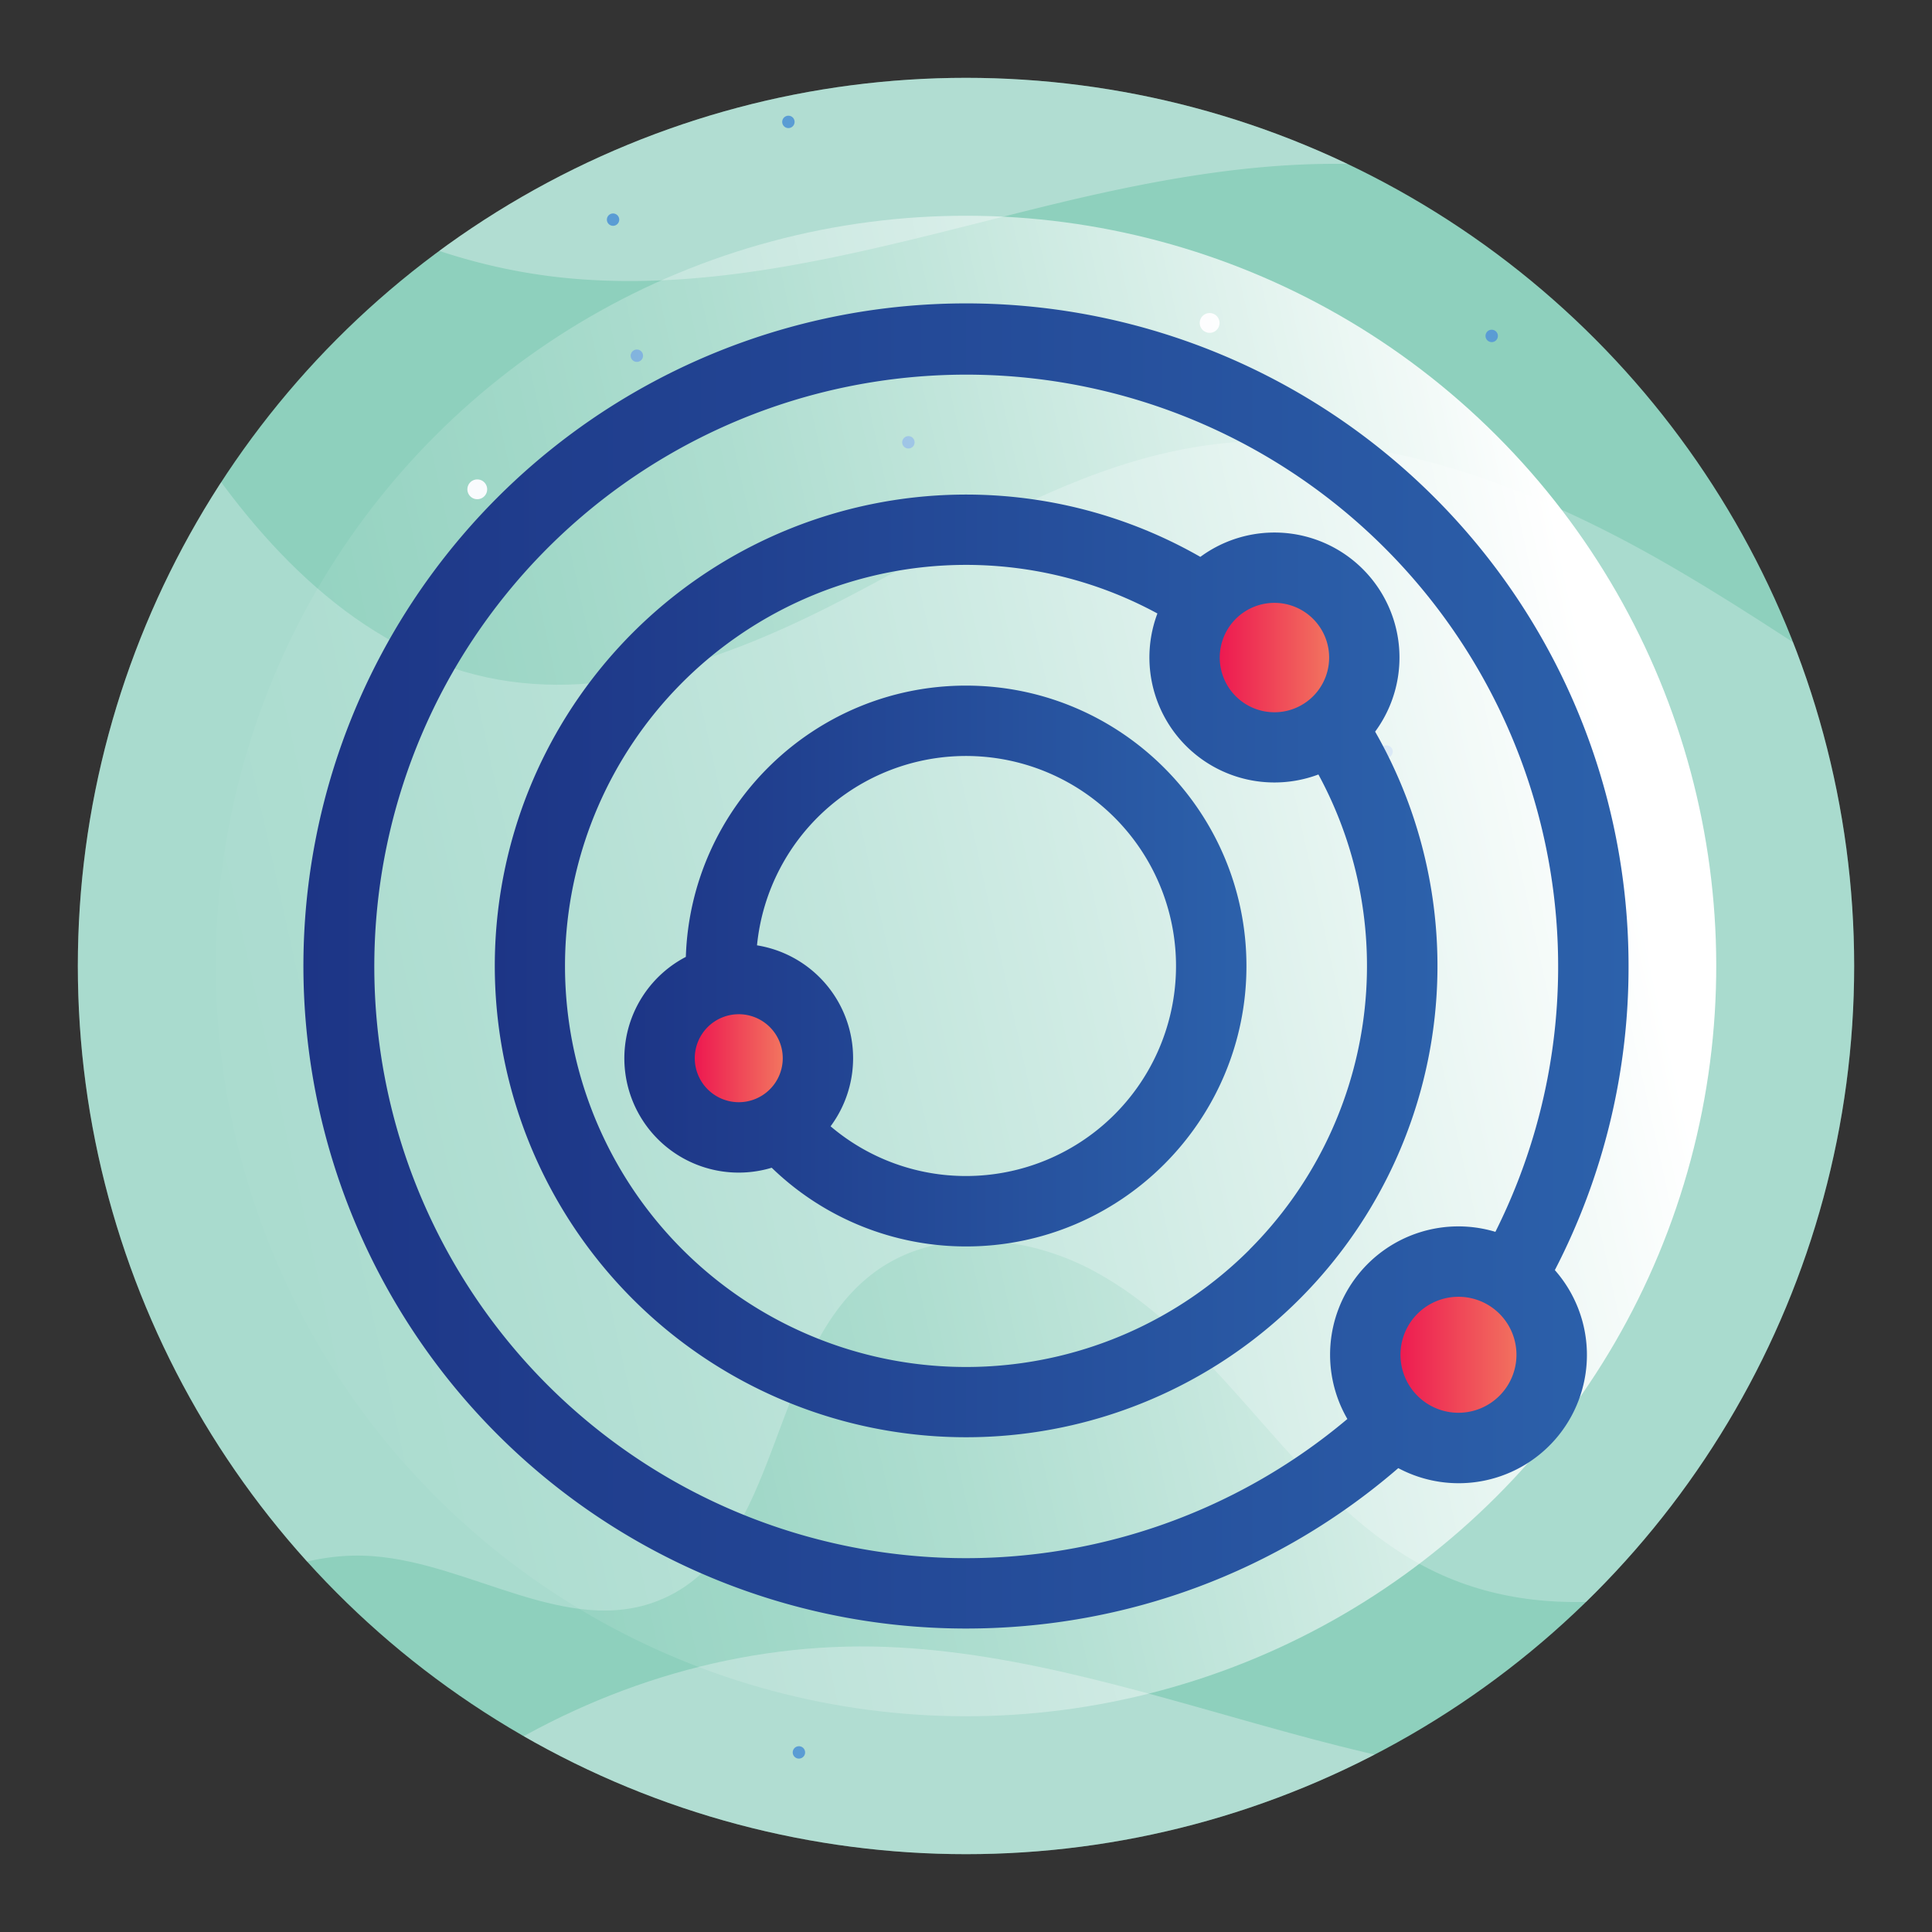 <svg xmlns="http://www.w3.org/2000/svg" xmlns:xlink="http://www.w3.org/1999/xlink" viewBox="0 0 1080 1080"><rect x="0" y="0" width="1080" height="1080" fill="#333333" stroke="none"/><defs><style>.cls-1{fill:none;}.cls-2{isolation:isolate;}.cls-3{clip-path:url(#clip-path);}.cls-4{clip-path:url(#clip-path-2);}.cls-5{fill:#8ed0bd;}.cls-6,.cls-7,.cls-9{fill:#f8fafd;}.cls-6{opacity:0.26;}.cls-10,.cls-6,.cls-7{mix-blend-mode:overlay;}.cls-7{opacity:0.33;}.cls-8{fill:#5a9cd4;}.cls-10{fill:url(#Degradado_sin_nombre_260);}.cls-11{fill:url(#linear-gradient);}.cls-12{fill:url(#linear-gradient-2);}.cls-13{fill:url(#linear-gradient-3);}.cls-14{fill:url(#linear-gradient-4);}.cls-15{fill:url(#linear-gradient-5);}.cls-16{fill:url(#linear-gradient-6);}</style><clipPath id="clip-path"><circle class="cls-1" cx="540" cy="540" r="496.49"></circle></clipPath><clipPath id="clip-path-2"><rect class="cls-1" x="-361.13" y="8.67" width="1555.99" height="1037.33"></rect></clipPath><linearGradient id="Degradado_sin_nombre_260" x1="464.02" y1="-1134.42" x2="1082.91" y2="-488.33" gradientTransform="translate(1047.54 -464.61) rotate(166.35)" gradientUnits="userSpaceOnUse"><stop offset="0.01" stop-color="#fff"></stop><stop offset="0.07" stop-color="#fff" stop-opacity="0.89"></stop><stop offset="0.22" stop-color="#fff" stop-opacity="0.66"></stop><stop offset="0.36" stop-color="#fff" stop-opacity="0.46"></stop><stop offset="0.5" stop-color="#fff" stop-opacity="0.29"></stop><stop offset="0.64" stop-color="#fff" stop-opacity="0.16"></stop><stop offset="0.77" stop-color="#fff" stop-opacity="0.07"></stop><stop offset="0.89" stop-color="#fff" stop-opacity="0.02"></stop><stop offset="1" stop-color="#fff" stop-opacity="0"></stop></linearGradient><linearGradient id="linear-gradient" x1="743.34" y1="367.55" x2="680.52" y2="367.55" gradientUnits="userSpaceOnUse"><stop offset="0" stop-color="#f2745f"></stop><stop offset="1" stop-color="#ed1750"></stop></linearGradient><linearGradient id="linear-gradient-2" x1="437.51" y1="591.55" x2="387.59" y2="591.55" xlink:href="#linear-gradient"></linearGradient><linearGradient id="linear-gradient-3" x1="849.99" y1="757.33" x2="779.42" y2="757.33" xlink:href="#linear-gradient"></linearGradient><linearGradient id="linear-gradient-4" x1="349.04" y1="540" x2="696.74" y2="540" gradientUnits="userSpaceOnUse"><stop offset="0" stop-color="#1d3586"></stop><stop offset="1" stop-color="#2c61ab"></stop></linearGradient><linearGradient id="linear-gradient-5" x1="276.44" y1="539.99" x2="803.56" y2="539.99" xlink:href="#linear-gradient-4"></linearGradient><linearGradient id="linear-gradient-6" x1="169.63" y1="540" x2="910.37" y2="540" xlink:href="#linear-gradient-4"></linearGradient></defs><g class="cls-2"><g id="Layer_1" data-name="Layer 1"><g class="cls-3"><g class="cls-4"><rect class="cls-5" x="-361.13" y="8.67" width="1555.99" height="1037.33"></rect><path class="cls-6" d="M1323.49,505.37c-.74-1.63-1.5-3.32-2.25-5.06-57-3-114.23-21.86-165.69-47.66-80.51-40.36-151.81-96.87-230.25-141.1S756.46,235.05,667.65,250c-69.56,11.7-130.77,50.91-193.3,83.55S341,393.46,272.07,378.64c-71.7-15.4-126.61-73.4-166.28-135.08S36.49,113.41-10.56,57.16-128.95-42.93-201.31-31l-242.81,2.35V1157.81H25.42c2.92-63.8,6.32-129.59,33.88-187.21s85.81-105.54,149.5-100.67c54.55,4.17,108.48,45,159.31,24.8,70-27.89,60.34-139.67,121.34-184,34.67-25.19,84.12-20.59,121.87-.31s66.52,53.52,94.84,85.67,58.15,64.75,96.94,83c68.81,32.32,151.14,12.64,219.43-20.78,141.88-69.45,253.25-198.11,303.43-347.71C1325.12,508.86,1324.29,507.13,1323.49,505.37Z"></path><path class="cls-7" d="M1203.31-16H50.43c57.25,94.74,160,162.64,270.79,171.84,89,7.39,176.77-19.48,263.54-40.68s179.66-36.69,264.08-7.48c62.72,21.7,114.61,66.06,164.58,109.74S1114.63,306,1176.81,329.18a228.48,228.48,0,0,0,26.5,8.05Z"></path><path class="cls-7" d="M1273,665.6c-38.64,69.4-77.71,139.41-130.25,199S1022.35,973.32,944.55,989.42c-149.47,30.94-296.53-63-449.07-68.79C335,914.5,176,1017.48,116,1166.42H1269.7Z"></path><path class="cls-8" d="M444.18,68.14a3.46,3.46,0,1,1-3.45-3.46A3.45,3.45,0,0,1,444.18,68.14Z"></path><path class="cls-8" d="M511.26,247.25a3.46,3.46,0,1,1-3.45-3.45A3.45,3.45,0,0,1,511.26,247.25Z"></path><path class="cls-8" d="M359.47,198.85a3.46,3.46,0,1,1-3.46-3.46A3.45,3.45,0,0,1,359.47,198.85Z"></path><path class="cls-8" d="M502.62,399.4a3.46,3.46,0,1,1-3.46-3.46A3.45,3.45,0,0,1,502.62,399.4Z"></path><path class="cls-8" d="M838.72,55.69a3.46,3.46,0,1,1-3.46-3.45A3.46,3.46,0,0,1,838.72,55.69Z"></path><circle class="cls-8" cx="342.7" cy="122.78" r="3.46"></circle><circle class="cls-8" cx="380.56" cy="338.54" r="3.46"></circle><path class="cls-8" d="M169.29,913.91a3.46,3.46,0,1,1-3.46-3.46A3.46,3.46,0,0,1,169.29,913.91Z"></path><path class="cls-8" d="M747.43,676a3.46,3.46,0,1,1-3.46-3.46A3.46,3.46,0,0,1,747.43,676Z"></path><path class="cls-8" d="M945.21,602.71a3.46,3.46,0,1,1-3.45-3.45A3.45,3.45,0,0,1,945.21,602.71Z"></path><path class="cls-8" d="M778.55,420.14a3.46,3.46,0,1,1-3.46-3.45A3.46,3.46,0,0,1,778.55,420.14Z"></path><path class="cls-8" d="M837.33,187.78a3.46,3.46,0,1,1-3.46-3.46A3.46,3.46,0,0,1,837.33,187.78Z"></path><path class="cls-8" d="M473.58,663.57a3.46,3.46,0,1,1-3.46-3.46A3.46,3.46,0,0,1,473.58,663.57Z"></path><path class="cls-8" d="M573.16,902.85a3.46,3.46,0,1,1-3.46-3.46A3.46,3.46,0,0,1,573.16,902.85Z"></path><path class="cls-8" d="M450.06,979.61a3.46,3.46,0,1,1-3.46-3.46A3.46,3.46,0,0,1,450.06,979.61Z"></path><path class="cls-8" d="M89.07,813.64a3.46,3.46,0,1,1-3.46-3.46A3.45,3.45,0,0,1,89.07,813.64Z"></path><circle class="cls-9" cx="54.32" cy="88.54" r="5.53"></circle><path class="cls-9" d="M272.33,273.53A5.53,5.53,0,1,1,266.8,268,5.53,5.53,0,0,1,272.33,273.53Z"></path><path class="cls-9" d="M567.63,779.06a5.54,5.54,0,1,1-5.54-5.53A5.54,5.54,0,0,1,567.63,779.06Z"></path><path class="cls-9" d="M918.94,448.5A5.54,5.54,0,1,1,913.4,443,5.54,5.54,0,0,1,918.94,448.5Z"></path><path class="cls-9" d="M60.72,918.06a5.54,5.54,0,1,1-5.53-5.53A5.53,5.53,0,0,1,60.72,918.06Z"></path><circle class="cls-9" cx="62.1" cy="284.6" r="5.53"></circle><path class="cls-9" d="M681.73,180.52A5.53,5.53,0,1,1,676.2,175,5.52,5.52,0,0,1,681.73,180.52Z"></path></g></g><circle class="cls-10" cx="540" cy="540" r="419.39" transform="translate(-223.68 540) rotate(-45)"></circle><circle class="cls-11" cx="712.45" cy="367.55" r="32.87"></circle><circle class="cls-12" cx="412.96" cy="591.55" r="26.13"></circle><circle class="cls-13" cx="815.29" cy="757.33" r="36.93"></circle><path class="cls-14" d="M540,383.26c-84.72,0-153.91,67.57-156.61,151.65a63.91,63.91,0,0,0,48,117.86,156,156,0,0,0,108.64,44c86.43,0,156.74-70.31,156.74-156.75S626.43,383.26,540,383.26ZM388.38,591.56A24.59,24.59,0,1,1,413,616.14,24.61,24.61,0,0,1,388.38,591.56ZM540,657.4a116.73,116.73,0,0,1-75.7-27.79,63.89,63.89,0,0,0-41.13-101.16A117.4,117.4,0,1,1,540,657.4Z"></path><path class="cls-15" d="M768.71,409A69.88,69.88,0,0,0,671,311.3,263.48,263.48,0,1,0,768.71,409ZM743,367.54A30.58,30.58,0,1,1,712.46,337,30.61,30.61,0,0,1,743,367.54Zm-44.49,331A224.19,224.19,0,1,1,647,342.94a69.88,69.88,0,0,0,90,90,224.33,224.33,0,0,1-38.52,265.57Z"></path><path class="cls-16" d="M910.37,540A370.38,370.38,0,1,0,540,910.36c89.67,0,174.47-31.66,241.65-89.67A71.7,71.7,0,0,0,869.17,710,368.57,368.57,0,0,0,910.37,540ZM305.93,774.07a330.89,330.89,0,1,1,530-85.46,71.71,71.71,0,0,0-82.74,104.61,331,331,0,0,1-447.26-19.15Zm509.36,15.68a32.42,32.42,0,1,1,32.42-32.42A32.45,32.45,0,0,1,815.29,789.75Z"></path></g></g></svg>